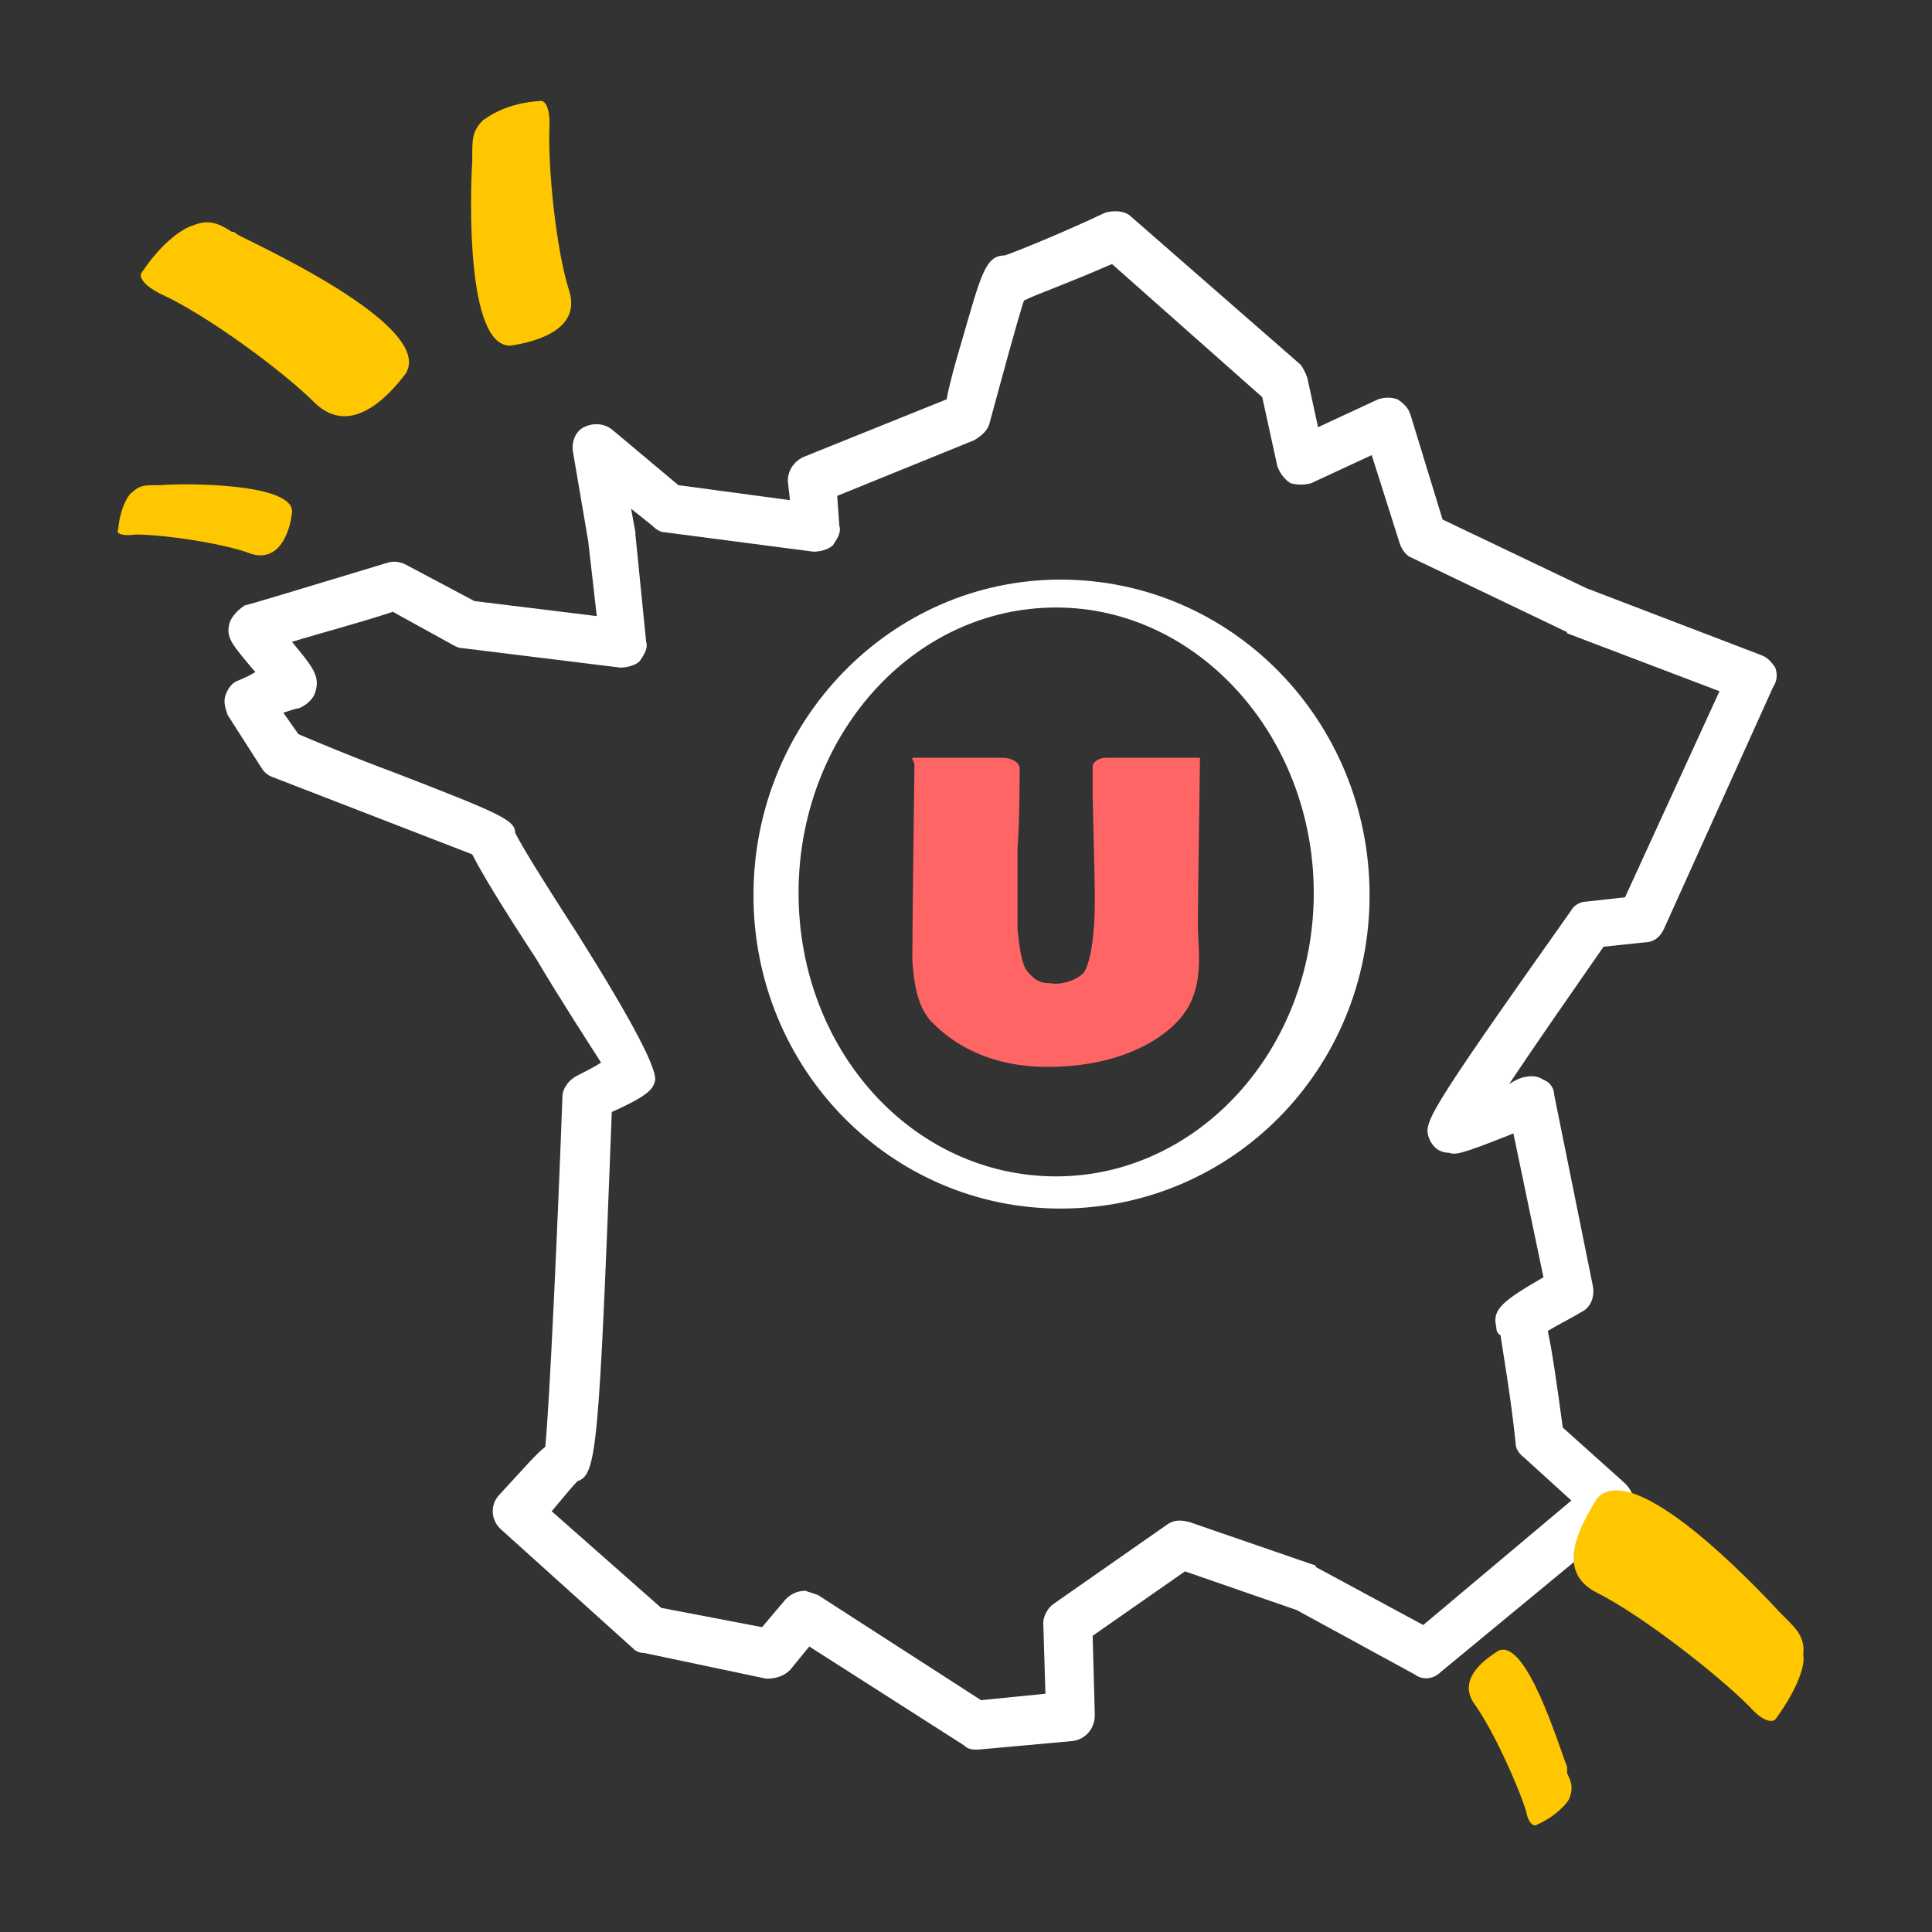 <svg version="1.2" xmlns="http://www.w3.org/2000/svg" viewBox="0 0 90 90" width="90" height="90">
	<rect x="0" y="0" width="90" height="90" fill="#333333" stroke="none"/>
	<title>PERM23_MU_Footer_france-svg</title>
	<style>
		.s0 { fill: #ffffff } 
		.s1 { fill: #ff6565 } 
		.s2 { fill: #ffc700 } 
	</style>
	<path id="Layer" fill-rule="evenodd" class="s0" d="m45.4 81.5q-0.3 0-0.5-0.2l-7.2-4.6-0.9 1.1c-0.3 0.3-0.7 0.4-1.1 0.4l-5.7-1.2q-0.3 0-0.5-0.2l-6.1-5.5c-0.5-0.4-0.6-1.1-0.2-1.6 1.2-1.3 1.8-2 2.2-2.3 0.2-1.9 0.6-10.8 0.8-16.3 0-0.4 0.3-0.8 0.7-1 0.4-0.2 0.8-0.4 1.1-0.6-0.7-1.1-2-3.1-3-4.8-1.7-2.6-2.6-4.1-3-4.9-1.3-0.5-6.2-2.4-9.3-3.6q-0.3-0.1-0.5-0.4l-1.6-2.5c-0.1-0.3-0.2-0.6-0.1-0.9 0.1-0.3 0.3-0.6 0.6-0.7q0.5-0.2 0.8-0.4-0.1-0.1-0.1-0.1c-1-1.2-1.3-1.5-1.1-2.2 0.1-0.3 0.4-0.6 0.7-0.8 0.1 0 2.4-0.7 6.7-2q0.4-0.1 0.8 0.1l3.2 1.7 5.7 0.7-0.4-3.5-0.7-4.1c-0.1-0.5 0.1-1 0.5-1.2 0.4-0.2 0.9-0.2 1.3 0.1l3.1 2.6 5.2 0.7-0.1-0.9c0-0.5 0.3-0.9 0.7-1.1l6.7-2.7c0.1-0.6 0.4-1.7 0.7-2.7 0.9-3.1 1.1-4 2-4 0.6-0.2 2.8-1.1 4.7-2 0.4-0.1 0.9-0.1 1.2 0.2l7.9 6.9q0.2 0.3 0.3 0.6l0.5 2.3 2.8-1.3c0.3-0.1 0.6-0.1 0.9 0 0.3 0.2 0.5 0.4 0.6 0.7l1.5 4.9 6.7 3.2 8.1 3.1c0.3 0.1 0.5 0.3 0.7 0.6 0.1 0.3 0.1 0.6-0.1 0.9l-5.1 11.3c-0.2 0.4-0.5 0.6-0.9 0.6l-1.9 0.2c-1.6 2.3-3.2 4.6-4.4 6.4q0.3-0.2 0.6-0.3c0.4-0.1 0.7-0.1 1 0.1 0.3 0.1 0.5 0.4 0.5 0.7l1.8 8.9c0.1 0.5-0.1 1-0.5 1.2-0.5 0.3-1.1 0.6-1.6 0.9 0.2 0.9 0.4 2.3 0.7 4.5l2.9 2.6c0.2 0.2 0.4 0.5 0.4 0.8 0 0.4-0.2 0.7-0.4 0.9l-8.6 7.1c-0.3 0.3-0.8 0.4-1.2 0.1l-5.5-3-5.2-1.8-4.3 3 0.1 3.7c0 0.6-0.4 1.1-1 1.2l-4.4 0.4q-0.1 0-0.2 0zm-7.9-7.4q0.3 0.1 0.6 0.2l7.6 4.9 3-0.3-0.1-3.3c0-0.3 0.2-0.7 0.5-0.9l5.3-3.7c0.3-0.2 0.6-0.2 1-0.1l5.8 2q0.1 0 0.1 0.1l5 2.7 6.9-5.8-2.2-2q-0.4-0.3-0.4-0.7c-0.2-2-0.6-4.3-0.7-5q-0.2-0.1-0.2-0.4c-0.2-0.8 0.3-1.2 2.2-2.3l-1.4-6.7c-2.5 1-2.7 1-3 0.9-0.4 0-0.7-0.2-0.9-0.6-0.3-0.8-0.4-0.8 6.6-10.7 0.1-0.2 0.4-0.4 0.7-0.4l1.8-0.2 4.4-9.6-7.1-2.7c0 0 0-0.1-0.1-0.1l-7.1-3.4c-0.3-0.1-0.5-0.4-0.6-0.7l-1.3-4.1-2.8 1.3c-0.3 0.1-0.7 0.1-1 0-0.3-0.2-0.5-0.5-0.6-0.8l-0.7-3.2-7-6.2c-2.3 1-3.5 1.4-4.1 1.7-0.3 0.9-1 3.5-1.6 5.7-0.1 0.4-0.4 0.6-0.7 0.8l-6.4 2.6 0.1 1.4c0.1 0.3-0.1 0.6-0.3 0.9-0.2 0.2-0.6 0.3-0.9 0.3l-6.9-0.9q-0.3 0-0.6-0.3l-1-0.8 0.2 1.1c0 0 0 0.1 0 0.1l0.5 5c0.1 0.3-0.1 0.6-0.3 0.9-0.2 0.2-0.6 0.3-0.9 0.3l-7.3-0.9q-0.2 0-0.4-0.1l-2.9-1.6c-1.5 0.5-3.4 1-4.7 1.4 1 1.2 1.3 1.6 1.1 2.3-0.1 0.4-0.5 0.7-0.8 0.8-0.1 0-0.4 0.1-0.7 0.2l0.7 1c0.7 0.3 2.6 1.1 4.5 1.8 4.9 1.9 5.6 2.2 5.6 2.8 0.4 0.8 1.8 3 2.9 4.7q3.9 6.2 3.6 6.9c-0.1 0.3-0.2 0.6-2 1.4-0.6 15.7-0.7 16.9-1.6 17.2-0.2 0.2-0.7 0.8-1.2 1.4l5.1 4.5 4.7 0.9 1.1-1.3c0.3-0.3 0.6-0.4 1-0.4zm33.1-11.4q-0.1 0-0.2 0 0.1 0 0.2 0zm0 0q0 0 0 0 0 0 0 0zm-23.5-48.6q0 0 0 0 0 0 0 0zm-0.1 0q0 0 0 0 0 0 0 0zm0.1 0q0 0-0.1 0 0.1 0 0.1 0z"/>
	<path id="Layer" fill-rule="evenodd" class="s0" d="m49.4 56.3c-7.9 0-14.3-6.5-14.3-14.6 0-8.1 6.4-14.7 14.3-14.7 8 0 14.4 6.6 14.4 14.7 0 8.1-6.4 14.6-14.4 14.6zm11.8-14.7c0-7.3-5.4-13.3-12-13.3-6.7 0-12 6-12 13.3 0 7.3 5.3 13.2 12 13.2 6.6 0 12-5.9 12-13.2z"/>
	<path id="Layer" fill-rule="evenodd" class="s1" d="m42.5 35.3c0 0 3.8 0 4.2 0 0.4 0 0.8 0.2 0.8 0.5 0 0.2 0 2.5-0.1 3.7 0 1.1 0 2.9 0 3.8 0.1 0.9 0.2 1.7 0.5 2 0.2 0.2 0.4 0.5 1 0.5 0.5 0.1 1.2-0.1 1.6-0.5 0.3-0.5 0.5-1.7 0.5-3.3 0-1.5-0.1-4.4-0.1-4.9 0-0.5 0-1.1 0-1.4 0-0.2 0.3-0.4 0.6-0.4 0.3 0 4.4 0 4.4 0 0 0-0.1 6.9-0.1 7.8 0 1 0.3 2.6-0.5 3.9-0.8 1.3-3 2.7-6.5 2.7-3.5 0-5.1-1.8-5.5-2.2-0.3-0.4-0.7-1-0.8-2.8 0-1.8 0.1-8.9 0.1-9.1-0.1-0.3-0.1-0.2-0.1-0.2z"/>
	<path id="Layer" fill-rule="evenodd" class="s2" d="m25.6 5.8c-0.1 1.9 0.3 5.8 0.9 7.7 0.6 1.8-1.4 2.4-2.7 2.6-2.1 0.1-1.9-7-1.8-8.6q0-0.2 0-0.2 0-0.1 0-0.1c0-0.7 0-1.1 0.5-1.6 0.3-0.2 1.1-0.8 2.7-0.9 0.1 0 0.4 0.1 0.4 1.1zm-6.7 11.6c-0.9 1.2-2.6 2.9-4.2 1.4-1.6-1.6-5.2-4.2-7.2-5.1-1-0.5-1-0.9-0.9-1 1-1.5 2-2.1 2.4-2.2 0.7-0.3 1.2-0.1 1.8 0.3q0.1 0 0.1 0 0.1 0.1 0.3 0.2c1.6 0.8 9 4.3 7.7 6.4zm-5.3 6.5c-0.1 0.9-0.6 2.3-1.9 1.9-1.3-0.5-4.1-0.9-5.4-0.9-0.7 0.1-0.9-0.1-0.8-0.2 0.1-1.1 0.5-1.7 0.7-1.8 0.3-0.3 0.6-0.3 1.1-0.3q0 0 0.1 0 0 0 0.1 0c1.1-0.1 6.3-0.1 6.1 1.3z"/>
	<path id="Layer" fill-rule="evenodd" class="s2" d="m83.1 75.3q0.1 0.1 0.1 0.1c0.5 0.5 0.9 0.9 0.8 1.7 0.1 0.4-0.2 1.5-1.3 3-0.1 0.1-0.5 0.2-1.2-0.6-1.6-1.6-5.1-4.3-7.1-5.3-2-1-0.8-3.1 0-4.4 1.7-1.9 7.3 4 8.5 5.3q0.2 0.2 0.2 0.2zm-10.1 7.2q0 0.1 0 0.1c0.2 0.4 0.3 0.7 0.1 1.2-0.1 0.2-0.6 0.8-1.5 1.2-0.1 0.1-0.4 0-0.5-0.6-0.4-1.3-1.6-3.9-2.4-5-0.8-1.1 0.3-2 1.1-2.5 1.3-0.6 2.8 4.4 3.2 5.4q0 0.2 0 0.2z"/>
</svg>